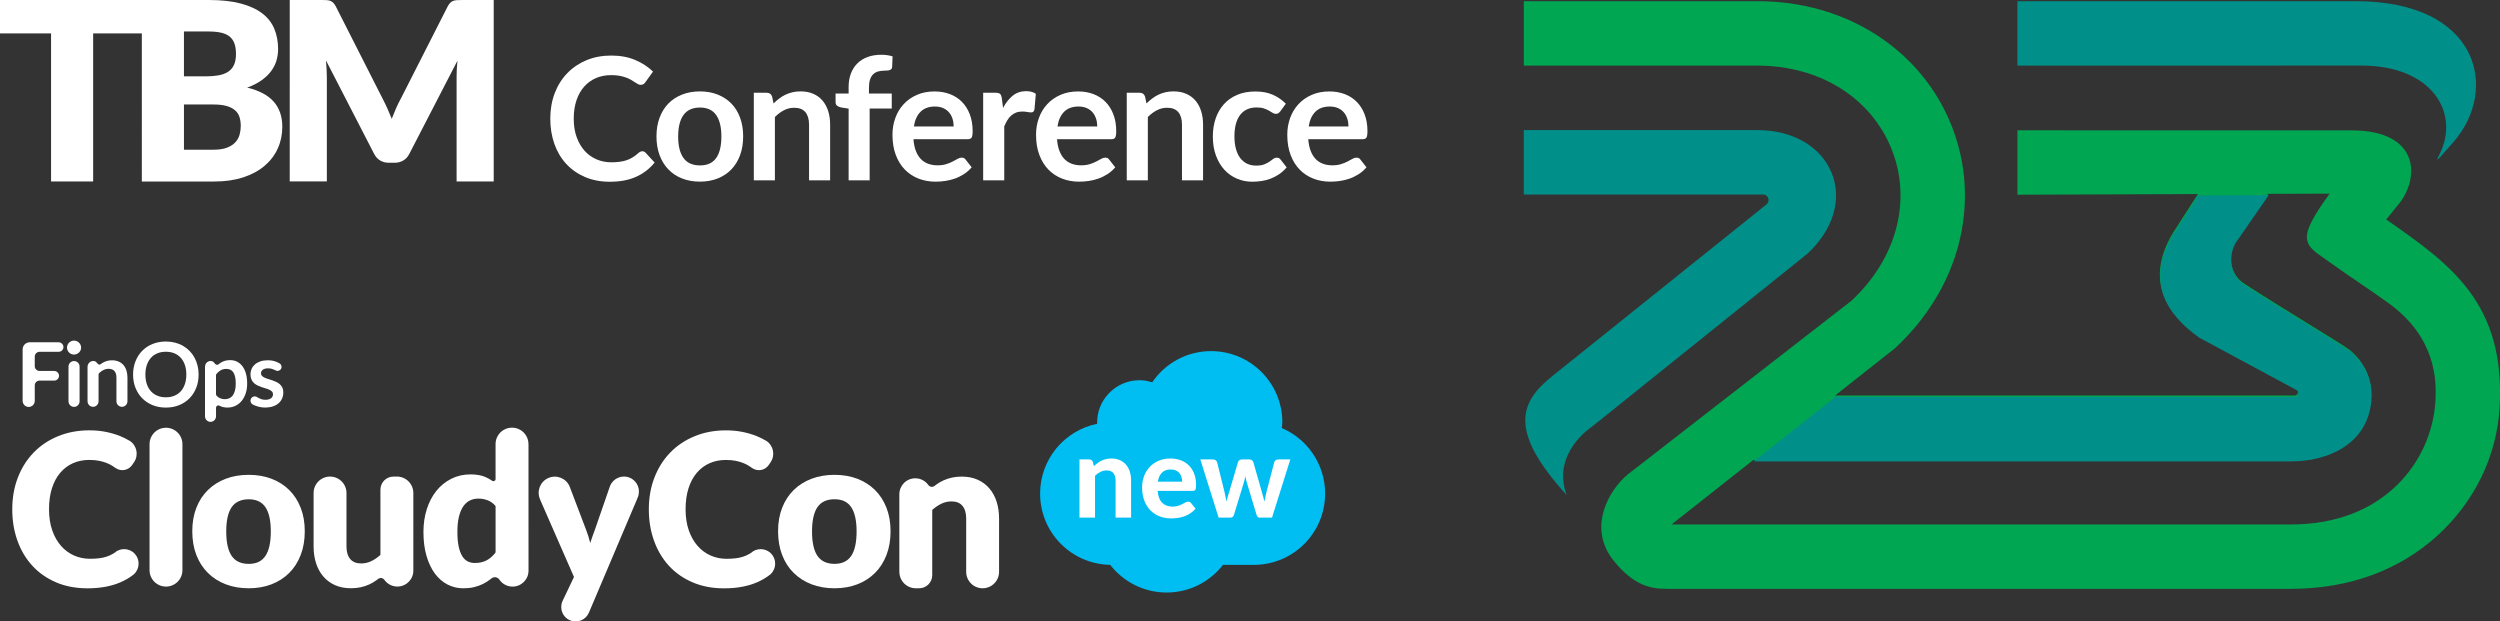 <svg xmlns="http://www.w3.org/2000/svg" id="Layer_2" viewBox="0 0 974.76 242.3"><rect x="0" y="0" width="974.76" height="242.3" fill="#333333" stroke="none"/><defs><style>.cls-1{fill:#008f89;}.cls-2{fill:#fff;}.cls-3{fill:#00a651;}.cls-4{fill:#00bdf2;fill-rule:evenodd;}</style></defs><g id="Layer_1-2"><path class="cls-4" d="m499.77,166.9c.06-.75.22-1.46.22-2.22,0-15.34-12.44-27.78-27.78-27.78-9.55,0-17.97,4.83-22.97,12.17-1.67-.52-3.42-.86-5.27-.82-9.14.19-16.39,7.75-16.2,16.89,0,.03.01.06.01.1-12.69,2.57-22.24,13.78-22.24,27.22,0,15.19,12.19,27.53,27.33,27.77,5.09,6.57,13.04,10.8,21.99,10.8s16.9-4.23,21.99-10.79h12.04c15.34,0,27.78-12.44,27.78-27.78,0-11.48-6.96-21.32-16.89-25.56Z"></path><path class="cls-2" d="m426.52,181.77c.45-.44.93-.84,1.42-1.21.49-.37,1.01-.68,1.56-.95.55-.26,1.14-.47,1.78-.62.64-.15,1.33-.22,2.08-.22,1.23,0,2.32.21,3.28.64.95.43,1.76,1.02,2.41,1.78.65.76,1.14,1.67,1.47,2.73.33,1.06.5,2.21.5,3.48v14.41h-6.05v-14.41c0-1.26-.29-2.24-.88-2.94-.59-.7-1.45-1.04-2.6-1.04-.85,0-1.65.18-2.4.55s-1.46.88-2.13,1.54v16.3h-6.07v-22.68h3.74c.76,0,1.27.35,1.52,1.06l.37,1.58Z"></path><path class="cls-2" d="m451.36,191.4c.19,2.13.8,3.68,1.81,4.66,1.02.98,2.35,1.47,3.99,1.47.84,0,1.56-.1,2.17-.3.61-.2,1.14-.42,1.61-.66.46-.24.88-.46,1.25-.66s.74-.3,1.11-.3c.47,0,.84.18,1.1.53l1.76,2.2c-.65.75-1.36,1.37-2.13,1.86s-1.58.88-2.42,1.17-1.68.48-2.53.59-1.67.17-2.46.17c-1.58,0-3.06-.26-4.43-.78s-2.57-1.29-3.59-2.31-1.82-2.28-2.41-3.79c-.59-1.51-.88-3.26-.88-5.26,0-1.54.25-2.99.76-4.36.51-1.36,1.24-2.55,2.19-3.56.95-1.01,2.11-1.81,3.48-2.41,1.36-.59,2.9-.89,4.62-.89,1.45,0,2.79.23,4.02.69s2.28,1.13,3.17,2.01c.89.88,1.58,1.96,2.07,3.25s.74,2.75.74,4.39c0,.46-.02.83-.07,1.12-.04.29-.12.53-.22.7s-.24.3-.42.36c-.18.07-.4.1-.68.1h-13.6Zm9.55-3.61c0-.63-.08-1.23-.25-1.8-.17-.57-.44-1.08-.8-1.52-.37-.44-.83-.79-1.39-1.04-.56-.26-1.23-.38-2-.38-1.45,0-2.59.41-3.41,1.23-.82.82-1.36,2-1.61,3.52h9.46Z"></path><path class="cls-2" d="m503.1,179.13l-7.13,22.68h-4.91c-.25,0-.47-.08-.67-.24-.2-.16-.35-.43-.45-.81l-3.7-12.28c-.15-.47-.27-.93-.38-1.4-.11-.46-.21-.93-.3-1.4-.1.47-.21.94-.32,1.42s-.24.95-.38,1.42l-3.74,12.23c-.21.7-.65,1.06-1.32,1.06h-4.66l-7.13-22.68h4.84c.44,0,.81.1,1.11.31.3.21.5.47.6.79l2.79,11.22c.18.72.33,1.42.46,2.09.13.67.26,1.34.37,2,.18-.66.36-1.33.56-2,.2-.67.41-1.37.63-2.09l3.32-11.26c.1-.31.3-.56.59-.77.29-.21.64-.31,1.03-.31h2.68c.43,0,.79.1,1.09.31.3.21.5.46.6.77l3.21,11.26c.21.7.4,1.4.59,2.08.19.68.37,1.37.53,2.06.12-.67.25-1.35.39-2.04.14-.68.3-1.38.5-2.1l2.93-11.22c.1-.32.3-.59.59-.79.29-.21.64-.31,1.03-.31h4.62Z"></path><g id="TBM_Conference_FinOps_CloudyCon_23_logos_Black_Vertical_"><path class="cls-3" d="m930.37,85.59l4.29-5.27c8.85-10.05,9.56-29.49-17.87-29.49-.04,0-130.18-.03-130.18-.03v25.12l70.38-.25-9.78,15.19c-10.98,18.51-2.52,31.25,10.13,40.26l37.91,20.42c1.31.71.81,2.69-.68,2.69h-179.09l23.45-18.5s.06-.06.09-.09c12.35-11.52,20.92-25.63,24.77-40.81,3.89-15.33,2.93-31.11-2.79-45.63-5.77-14.65-15.95-26.97-29.45-35.65-13.33-8.56-29.35-13.09-46.31-13.09h-91.1v25.12h91.1c24.34,0,44.41,12.58,52.39,32.82,7.85,19.93,1.82,42.49-15.74,58.86l-87.22,67.72c-7.33,6.02-15.93,20.83-5.41,33.76,7.99,9.82,14.6,10.85,20.72,10.85h243.35c22.49,0,42.29-7.25,57.25-20.96,14.11-12.93,22.92-30.59,24.02-49.79,2.33-40.9-19.45-55.97-44.22-73.27Zm19.16,71.46c-1.65,22.85-19.94,47.43-56.21,47.43h-241.52c.17-.14.33-.28.5-.43l31.31-24.7h209.71c13.57,0,29.87-6.32,31.15-24.11.5-6.99-2.12-13.55-8.13-18.64-2.57-2.18-27.61-17.03-41.41-26.09-5.33-3.5-6.51-10.48-3.55-16.13l13.02-18.8,23.93-.08c-10.72,14.89-11.1,18.79-4.47,23.56,13.18,9.48,20.36,13.97,27.51,19.18,18.33,13.33,18.81,29.82,18.16,38.82Z"></path><path class="cls-1" d="m714.24,67.62c-4.11-10.43-15.22-16.9-29.01-16.9h-91.1v25.12h93.28c2.05,0,2.95,2.57,1.36,3.85-14.53,11.64-58.49,46.86-83.61,67.02-12.51,10.04-17.21,21.15,5.65,46.27-6-16.41,9.9-26.61,9.9-26.61l84.07-67.5c9.96-9.29,13.51-20.98,9.47-31.25Z"></path><path class="cls-1" d="m951.14,60.26c-2.13,3.88.66.59.66.59,1.87-2.12,3.81-4.33,4.85-5.52,17.75-20.32,10.21-54.87-38.15-54.87h-131.9v25.12l134.11-.02c27.79,0,38.57,18.74,30.43,34.69Z"></path><path class="cls-1" d="m683.78,179.89h209.71c13.57,0,29.87-6.32,31.15-24.11.5-6.99-2.12-13.55-8.13-18.64-2.57-2.18-27.61-17.03-41.41-26.09-5.33-3.5-6.51-10.48-3.55-16.13l13.02-18.8-27.43.09-9.78,15.19c-10.98,18.51-2.52,31.25,10.13,40.26l37.91,20.42c1.31.71.81,2.69-.68,2.69h-179.09l-31.85,25.12Z"></path></g><path class="cls-2" d="m56.23,13.01h-19.91v57.74h-16.41V13.01H0V0h56.23v13.01Z"></path><path class="cls-2" d="m81.34,0c4.89,0,9.05.45,12.48,1.36,3.43.91,6.23,2.19,8.4,3.84,2.17,1.65,3.75,3.66,4.73,6.02.99,2.36,1.48,5,1.48,7.92,0,1.59-.23,3.12-.68,4.59-.45,1.47-1.17,2.85-2.14,4.13-.97,1.28-2.22,2.45-3.74,3.52-1.52,1.07-3.35,1.99-5.49,2.77,4.66,1.13,8.11,2.96,10.34,5.49,2.23,2.52,3.35,5.8,3.35,9.81,0,3.01-.58,5.81-1.75,8.4-1.17,2.59-2.87,4.85-5.12,6.77-2.25,1.93-5.03,3.43-8.33,4.52-3.3,1.08-7.07,1.63-11.31,1.63h-28.26V0h26.03Zm-9.62,12.29v17.48h8.55c1.81,0,3.45-.13,4.9-.39,1.46-.26,2.7-.71,3.71-1.36,1.02-.65,1.8-1.54,2.33-2.67.53-1.13.8-2.56.8-4.27s-.21-3.08-.63-4.2c-.42-1.12-1.07-2.02-1.94-2.7s-1.98-1.17-3.33-1.46c-1.34-.29-2.94-.44-4.78-.44h-9.62Zm11.56,46.08c2.17,0,3.94-.27,5.32-.83,1.38-.55,2.45-1.26,3.23-2.14.78-.87,1.31-1.86,1.6-2.96.29-1.1.44-2.22.44-3.35,0-1.29-.17-2.46-.51-3.5-.34-1.04-.92-1.91-1.75-2.62-.83-.71-1.92-1.26-3.28-1.65-1.36-.39-3.08-.58-5.15-.58h-11.46v17.63h11.56Z"></path><path class="cls-2" d="m192.5,0v70.75h-14.47V30.06c0-.94.02-1.96.07-3.06.05-1.1.14-2.22.27-3.35l-18.79,36.37c-.58,1.13-1.37,1.99-2.36,2.57-.99.58-2.11.87-3.37.87h-2.23c-1.26,0-2.39-.29-3.37-.87-.99-.58-1.77-1.44-2.36-2.57l-18.79-36.47c.1,1.17.18,2.31.24,3.42.06,1.12.1,2.14.1,3.08v40.69h-14.47V0h12.53c.71,0,1.34.02,1.87.05.53.03,1.01.13,1.43.29.42.16.8.41,1.14.75s.67.82,1,1.43l18.21,35.89c.65,1.23,1.27,2.51,1.87,3.84.6,1.33,1.17,2.69,1.72,4.08.55-1.42,1.12-2.82,1.72-4.18.6-1.36,1.24-2.65,1.92-3.88L174.54,2.53c.32-.61.66-1.09,1-1.43s.72-.59,1.14-.75c.42-.16.9-.26,1.43-.29.53-.03,1.16-.05,1.87-.05h12.53Z"></path><path class="cls-2" d="m250.41,58.97c.49,0,.92.19,1.3.57l3.53,3.83c-1.95,2.42-4.36,4.27-7.21,5.56-2.85,1.29-6.27,1.93-10.27,1.93-3.57,0-6.79-.61-9.64-1.83-2.85-1.22-5.29-2.92-7.31-5.09-2.02-2.17-3.57-4.77-4.64-7.79-1.08-3.02-1.61-6.31-1.61-9.89s.58-6.93,1.73-9.94c1.15-3.01,2.78-5.6,4.88-7.77,2.1-2.17,4.6-3.87,7.51-5.08,2.91-1.21,6.12-1.81,9.65-1.81s6.62.58,9.34,1.73c2.72,1.15,5.03,2.66,6.94,4.53l-3,4.16c-.18.27-.41.5-.68.7-.28.2-.66.3-1.15.3-.33,0-.68-.09-1.03-.28-.36-.19-.74-.42-1.17-.7-.42-.28-.91-.58-1.46-.92-.56-.33-1.2-.64-1.93-.91-.73-.28-1.58-.51-2.55-.7-.97-.19-2.08-.28-3.35-.28-2.15,0-4.12.38-5.91,1.15-1.79.77-3.32,1.88-4.61,3.33-1.29,1.45-2.29,3.23-3,5.33-.71,2.1-1.07,4.49-1.07,7.17s.38,5.12,1.15,7.22c.77,2.11,1.8,3.88,3.11,5.33,1.31,1.44,2.85,2.55,4.63,3.31,1.78.77,3.68,1.15,5.73,1.15,1.22,0,2.32-.07,3.31-.2.99-.13,1.9-.34,2.73-.63.83-.29,1.62-.66,2.36-1.12.74-.45,1.48-1.01,2.21-1.68.22-.2.45-.36.7-.48.24-.12.5-.18.77-.18Z"></path><path class="cls-2" d="m272.91,35.64c2.53,0,4.83.41,6.91,1.23,2.07.82,3.85,1.99,5.33,3.49,1.48,1.51,2.61,3.35,3.41,5.53.8,2.18,1.2,4.61,1.2,7.29s-.4,5.15-1.2,7.32c-.8,2.17-1.94,4.03-3.41,5.56-1.48,1.53-3.25,2.71-5.33,3.53-2.08.82-4.38,1.23-6.91,1.23s-4.87-.41-6.96-1.23c-2.09-.82-3.87-2-5.34-3.53-1.48-1.53-2.62-3.38-3.43-5.56-.81-2.17-1.22-4.62-1.22-7.32s.4-5.11,1.22-7.29c.81-2.17,1.95-4.02,3.43-5.53,1.48-1.51,3.26-2.67,5.34-3.49,2.09-.82,4.4-1.23,6.96-1.23Zm0,28.86c2.84,0,4.94-.95,6.31-2.86,1.36-1.91,2.05-4.7,2.05-8.39s-.68-6.49-2.05-8.42c-1.36-1.93-3.47-2.9-6.31-2.9s-5.02.97-6.41,2.91c-1.39,1.94-2.08,4.74-2.08,8.4s.69,6.45,2.08,8.37c1.39,1.92,3.52,2.88,6.41,2.88Z"></path><path class="cls-2" d="m301.59,40.36c.69-.69,1.41-1.33,2.18-1.91.77-.59,1.58-1.09,2.43-1.5.85-.41,1.77-.73,2.75-.97.98-.23,2.04-.35,3.2-.35,1.86,0,3.52.32,4.96.95,1.44.63,2.65,1.52,3.61,2.66.97,1.14,1.7,2.51,2.2,4.09.5,1.59.75,3.33.75,5.24v21.74h-8.22v-21.74c0-2.09-.48-3.7-1.43-4.84-.95-1.14-2.41-1.71-4.36-1.71-1.42,0-2.75.32-3.99.97-1.24.64-2.42,1.52-3.53,2.63v24.7h-8.22v-34.15h5.03c1.07,0,1.76.5,2.1,1.5l.57,2.7Z"></path><path class="cls-2" d="m330.88,70.32v-27.96l-2.96-.47c-.64-.13-1.16-.36-1.55-.68-.39-.32-.58-.78-.58-1.38v-3.36h5.09v-2.53c0-1.95.29-3.71.88-5.26.59-1.55,1.43-2.87,2.53-3.96,1.1-1.09,2.44-1.92,4.01-2.5,1.58-.58,3.35-.87,5.33-.87,1.58,0,3.04.21,4.39.63l-.17,4.13c-.02.31-.11.56-.27.75-.16.19-.36.33-.62.43-.26.1-.55.17-.88.2-.33.03-.69.05-1.07.05-.98,0-1.85.11-2.61.32-.77.21-1.41.58-1.95,1.1-.53.52-.94,1.21-1.22,2.06-.28.85-.42,1.91-.42,3.18v2.26h8.89v5.86h-8.62v27.99h-8.22Z"></path><path class="cls-2" d="m356.16,54.28c.13,1.75.44,3.27.93,4.54.49,1.28,1.13,2.33,1.93,3.16.8.83,1.75,1.45,2.85,1.86,1.1.41,2.31.62,3.64.62s2.48-.15,3.45-.47c.97-.31,1.81-.65,2.53-1.03.72-.38,1.35-.72,1.9-1.03.54-.31,1.07-.47,1.58-.47.69,0,1.2.26,1.53.77l2.36,3c-.91,1.07-1.93,1.96-3.06,2.68-1.13.72-2.31,1.3-3.54,1.73-1.23.43-2.49.74-3.76.92-1.28.18-2.51.27-3.71.27-2.37,0-4.58-.39-6.62-1.18-2.04-.79-3.82-1.95-5.33-3.49-1.51-1.54-2.7-3.45-3.56-5.73-.87-2.27-1.3-4.91-1.3-7.91,0-2.33.38-4.52,1.13-6.57.75-2.05,1.84-3.84,3.25-5.36,1.41-1.52,3.13-2.72,5.16-3.61,2.03-.89,4.32-1.33,6.87-1.33,2.15,0,4.14.34,5.96,1.03,1.82.69,3.38,1.69,4.69,3.01,1.31,1.32,2.34,2.94,3.08,4.86.74,1.92,1.12,4.11,1.12,6.57,0,1.24-.13,2.08-.4,2.51-.27.43-.78.65-1.53.65h-21.14Zm15.68-4.96c0-1.07-.15-2.07-.45-3.01-.3-.94-.75-1.77-1.35-2.48-.6-.71-1.36-1.27-2.28-1.68-.92-.41-1.99-.62-3.21-.62-2.37,0-4.24.68-5.61,2.03-1.36,1.35-2.24,3.27-2.61,5.76h15.51Z"></path><path class="cls-2" d="m391.09,42.1c1.07-2.04,2.33-3.64,3.8-4.81,1.46-1.16,3.2-1.75,5.19-1.75,1.58,0,2.84.34,3.79,1.03l-.53,6.16c-.11.4-.27.68-.48.85-.21.17-.49.25-.85.25-.33,0-.83-.05-1.48-.17s-1.29-.17-1.91-.17c-.91,0-1.72.13-2.43.4-.71.27-1.35.65-1.91,1.15-.57.5-1.07,1.1-1.5,1.81-.43.71-.84,1.52-1.22,2.43v21.04h-8.22v-34.15h4.83c.84,0,1.43.15,1.76.45.33.3.55.84.67,1.61l.5,3.86Z"></path><path class="cls-2" d="m412.14,54.28c.13,1.75.44,3.27.93,4.54.49,1.28,1.13,2.33,1.93,3.16.8.83,1.75,1.45,2.85,1.86,1.1.41,2.31.62,3.64.62s2.48-.15,3.45-.47c.97-.31,1.81-.65,2.53-1.03.72-.38,1.35-.72,1.9-1.03.54-.31,1.07-.47,1.58-.47.69,0,1.2.26,1.53.77l2.36,3c-.91,1.07-1.93,1.96-3.06,2.68-1.13.72-2.31,1.3-3.54,1.73-1.23.43-2.49.74-3.76.92-1.28.18-2.51.27-3.71.27-2.37,0-4.58-.39-6.62-1.18-2.04-.79-3.82-1.95-5.33-3.49-1.51-1.54-2.7-3.45-3.56-5.73-.87-2.27-1.3-4.91-1.3-7.91,0-2.33.38-4.52,1.13-6.57.75-2.05,1.84-3.84,3.25-5.36,1.41-1.52,3.13-2.72,5.16-3.61,2.03-.89,4.32-1.33,6.87-1.33,2.15,0,4.14.34,5.96,1.03,1.82.69,3.38,1.69,4.69,3.01,1.31,1.32,2.34,2.94,3.08,4.86.74,1.92,1.12,4.11,1.12,6.57,0,1.24-.13,2.08-.4,2.51-.27.43-.78.65-1.53.65h-21.14Zm15.68-4.96c0-1.07-.15-2.07-.45-3.01s-.75-1.77-1.35-2.48c-.6-.71-1.36-1.27-2.28-1.68-.92-.41-1.99-.62-3.21-.62-2.37,0-4.24.68-5.61,2.03-1.36,1.35-2.24,3.27-2.61,5.76h15.51Z"></path><path class="cls-2" d="m447,40.36c.69-.69,1.41-1.33,2.18-1.91.77-.59,1.58-1.09,2.43-1.5.85-.41,1.77-.73,2.75-.97.98-.23,2.04-.35,3.2-.35,1.86,0,3.52.32,4.96.95,1.44.63,2.65,1.52,3.61,2.66.97,1.14,1.7,2.51,2.2,4.09.5,1.59.75,3.33.75,5.24v21.74h-8.22v-21.74c0-2.09-.48-3.7-1.43-4.84-.95-1.14-2.41-1.71-4.36-1.71-1.42,0-2.75.32-3.99.97-1.24.64-2.42,1.52-3.53,2.63v24.7h-8.22v-34.15h5.03c1.07,0,1.76.5,2.1,1.5l.57,2.7Z"></path><path class="cls-2" d="m499.18,43.39c-.24.31-.48.56-.72.73-.23.18-.57.27-1.02.27s-.83-.13-1.23-.38c-.4-.25-.88-.54-1.43-.87-.56-.32-1.22-.61-1.98-.87-.77-.25-1.71-.38-2.85-.38-1.44,0-2.71.26-3.79.78-1.09.52-1.99,1.27-2.71,2.25-.72.98-1.26,2.16-1.61,3.55-.36,1.39-.53,2.96-.53,4.71s.19,3.44.58,4.86c.39,1.42.95,2.61,1.68,3.58s1.62,1.7,2.66,2.2c1.04.5,2.22.75,3.53.75s2.37-.16,3.18-.48c.81-.32,1.49-.68,2.05-1.07.55-.39,1.04-.74,1.45-1.06.41-.32.87-.48,1.38-.48.67,0,1.16.26,1.5.77l2.36,3c-.91,1.07-1.9,1.96-2.96,2.68-1.07.72-2.17,1.3-3.31,1.73-1.14.43-2.32.74-3.53.92-1.21.18-2.41.27-3.61.27-2.11,0-4.09-.39-5.96-1.18-1.86-.79-3.5-1.94-4.89-3.45-1.4-1.51-2.5-3.36-3.31-5.54-.81-2.19-1.22-4.68-1.22-7.47,0-2.51.36-4.83,1.08-6.97.72-2.14,1.78-3.99,3.18-5.56,1.4-1.57,3.13-2.79,5.19-3.68,2.06-.89,4.44-1.33,7.12-1.33s4.79.41,6.71,1.23c1.92.82,3.64,2,5.18,3.53l-2.16,3Z"></path><path class="cls-2" d="m510.1,54.28c.13,1.75.44,3.27.93,4.54.49,1.28,1.13,2.33,1.93,3.16.8.83,1.75,1.45,2.85,1.86,1.1.41,2.31.62,3.64.62s2.48-.15,3.45-.47c.97-.31,1.81-.65,2.53-1.03.72-.38,1.35-.72,1.9-1.03.54-.31,1.07-.47,1.58-.47.69,0,1.2.26,1.53.77l2.36,3c-.91,1.07-1.93,1.96-3.06,2.68-1.13.72-2.31,1.3-3.54,1.73-1.23.43-2.49.74-3.76.92-1.28.18-2.51.27-3.71.27-2.37,0-4.58-.39-6.62-1.18-2.04-.79-3.82-1.95-5.33-3.49-1.51-1.54-2.7-3.45-3.56-5.73-.87-2.27-1.3-4.91-1.3-7.91,0-2.33.38-4.52,1.13-6.57.75-2.05,1.84-3.84,3.25-5.36,1.41-1.52,3.13-2.72,5.16-3.61,2.03-.89,4.32-1.33,6.87-1.33,2.15,0,4.14.34,5.96,1.03,1.82.69,3.38,1.69,4.69,3.01,1.31,1.32,2.34,2.94,3.08,4.86.74,1.92,1.12,4.11,1.12,6.57,0,1.24-.13,2.08-.4,2.51-.27.43-.78.65-1.53.65h-21.14Zm15.68-4.96c0-1.07-.15-2.07-.45-3.01-.3-.94-.75-1.77-1.35-2.48-.6-.71-1.36-1.27-2.28-1.68-.92-.41-1.99-.62-3.21-.62-2.37,0-4.24.68-5.61,2.03-1.36,1.35-2.24,3.27-2.61,5.76h15.51Z"></path><path class="cls-2" d="m292.78,215.61l-.18.1c-.11.07-.22.14-.33.2-.8.48-1.65.87-2.57,1.16-.91.29-1.89.5-2.94.62-1.05.12-2.21.19-3.48.19-2.21,0-4.28-.43-6.21-1.28-1.93-.85-3.62-2.1-5.07-3.74-1.45-1.64-2.59-3.66-3.43-6.06-.84-2.4-1.26-5.14-1.26-8.23s.38-5.79,1.14-8.17c.76-2.39,1.83-4.4,3.23-6.04,1.39-1.64,3.05-2.89,4.96-3.74,1.92-.85,4.03-1.28,6.35-1.28,1.46,0,2.74.11,3.83.33,1.09.22,2.04.49,2.85.81.81.32,1.52.66,2.11,1.03.12.08.25.15.37.23l1.17.79c2.13,1.43,5.01.87,6.44-1.26l.72-1.07c1.83-2.72,1.11-6.41-1.61-8.25l-.13-.07c-1.15-.69-2.37-1.3-3.68-1.83-1.74-.7-3.61-1.25-5.61-1.65-2-.4-4.13-.6-6.39-.6-4.44,0-8.51.76-12.21,2.28-3.7,1.52-6.87,3.64-9.52,6.37-2.65,2.73-4.7,5.98-6.16,9.74-1.46,3.76-2.19,7.9-2.19,12.39s.68,8.5,2.03,12.27c1.35,3.77,3.29,7.02,5.81,9.76,2.52,2.74,5.6,4.9,9.23,6.45,3.63,1.56,7.73,2.34,12.31,2.34,4.99,0,9.32-.81,12.97-2.42,1.81-.8,3.47-1.79,4.98-2.97l.15-.14c2.27-2.13,2.39-5.7.26-7.97-2.13-2.27-5.7-2.39-7.97-.27Z"></path><path class="cls-2" d="m71.13,173.19v49.11c0,3.54-2.87,6.41-6.41,6.41h0c-3.54,0-6.41-2.87-6.41-6.41v-49.11c0-3.54,2.87-6.41,6.41-6.41h0c3.54,0,6.41,2.87,6.41,6.41Zm-26.55,42.41l-.18.1c-.11.07-.22.14-.33.2-.8.48-1.65.87-2.57,1.16-.91.29-1.89.5-2.94.62-1.05.12-2.21.19-3.48.19-2.21,0-4.28-.43-6.21-1.28-1.93-.85-3.62-2.1-5.07-3.74-1.45-1.64-2.59-3.66-3.43-6.06-.84-2.4-1.26-5.14-1.26-8.23s.38-5.79,1.14-8.17c.76-2.39,1.83-4.4,3.23-6.04,1.39-1.64,3.05-2.89,4.96-3.74,1.92-.85,4.03-1.28,6.35-1.28,1.46,0,2.74.11,3.83.33,1.09.22,2.04.49,2.85.81.81.32,1.52.66,2.11,1.03.12.08.25.15.37.23l1.17.79c2.13,1.43,5.01.87,6.44-1.26l.72-1.07c1.83-2.72,1.11-6.41-1.61-8.25l-.13-.07c-1.15-.69-2.37-1.3-3.68-1.83-1.74-.7-3.61-1.25-5.61-1.65-2-.4-4.13-.6-6.39-.6-4.44,0-8.51.76-12.21,2.28-3.7,1.52-6.87,3.64-9.52,6.37-2.65,2.73-4.7,5.98-6.16,9.74-1.46,3.76-2.19,7.9-2.19,12.39s.68,8.5,2.03,12.27c1.35,3.77,3.29,7.02,5.81,9.76,2.52,2.74,5.6,4.9,9.23,6.45,3.63,1.56,7.73,2.34,12.31,2.34,4.99,0,9.32-.81,12.97-2.42,1.81-.8,3.47-1.79,4.98-2.97l.15-.14c2.27-2.13,2.39-5.7.26-7.97-2.13-2.27-5.7-2.39-7.97-.27Zm72.66-17.61c1.06,2.72,1.59,5.77,1.59,9.16s-.53,6.5-1.59,9.25c-1.06,2.74-2.55,5.08-4.47,6.99-1.92,1.92-4.21,3.39-6.89,4.43-2.68,1.03-5.64,1.55-8.9,1.55s-6.27-.52-8.96-1.55c-2.69-1.03-5.01-2.51-6.95-4.43-1.94-1.92-3.45-4.25-4.51-6.99-1.06-2.74-1.59-5.83-1.59-9.25s.53-6.45,1.59-9.16c1.06-2.72,2.57-5.03,4.51-6.93s4.26-3.36,6.95-4.39c2.69-1.02,5.67-1.53,8.96-1.53s6.22.51,8.9,1.53c2.68,1.02,4.97,2.48,6.89,4.39,1.92,1.9,3.41,4.21,4.47,6.93Zm-11.65,9.25c0-4.25-.7-7.41-2.09-9.47-1.39-2.07-3.57-3.1-6.52-3.1s-5.25,1.03-6.66,3.1c-1.41,2.07-2.11,5.23-2.11,9.47s.7,7.41,2.11,9.5c1.41,2.08,3.63,3.12,6.66,3.12s5.12-1.04,6.52-3.12c1.39-2.08,2.09-5.25,2.09-9.5Zm49.14-21.42h-1.29c-2.82,0-5.1,2.28-5.11,5.09v1.38s0,23.91,0,23.91c0,.11-.05.21-.13.29-1.12.97-2.27,1.74-3.45,2.31-1.23.59-2.54.89-3.95.89-1.88,0-3.3-.58-4.26-1.74-.97-1.16-1.45-2.8-1.45-4.92v-20.8c0-3.54-2.87-6.41-6.41-6.41s-6.41,2.87-6.41,6.41v.12s0,20.67,0,20.67c0,2.37.32,4.55.95,6.54.63,1.99,1.57,3.71,2.81,5.17,1.24,1.46,2.76,2.6,4.57,3.41,1.81.81,3.88,1.22,6.23,1.22,1.38,0,2.65-.13,3.83-.39,1.17-.26,2.26-.62,3.27-1.08,1.01-.46,1.95-1.01,2.83-1.65.22-.16.44-.33.66-.5.76-.6,1.82-.44,2.37.26l.06.06c1.13,1.6,2.99,2.64,5.09,2.64,3.44,0,6.22-2.78,6.22-6.21v-.08s0-30.11,0-30.11v-.08c0-3.54-2.88-6.41-6.42-6.41Zm51.33-12.65v.16s.01,49.05.01,49.05v.13c0,3.43-2.79,6.21-6.22,6.21-2.11,0-3.97-1.04-5.09-2.64l-.03-.06c-.67-1.02-2.12-1.3-3.13-.47-.1.08-.2.16-.3.24-.94.74-1.95,1.39-3.04,1.92-1.09.54-2.26.95-3.52,1.24-1.26.29-2.61.43-4.08.43-2.23,0-4.3-.5-6.21-1.49-1.9-.99-3.54-2.43-4.92-4.3-1.38-1.88-2.46-4.17-3.25-6.89-.79-2.72-1.18-5.81-1.18-9.29,0-3.2.44-6.17,1.32-8.92.88-2.74,2.13-5.12,3.74-7.12,1.61-2,3.55-3.56,5.81-4.7,2.26-1.13,4.76-1.7,7.49-1.7,2.23,0,4.11.32,5.63.95,1.01.42,1.95.94,2.83,1.55.55.38,1.3-.01,1.3-.68v-13.63c0-3.54,2.87-6.41,6.41-6.41s6.41,2.87,6.41,6.41Zm-12.81,24.47c0-.21-.08-.42-.23-.58-.9-.95-1.87-1.62-2.92-2.01-1.13-.43-2.32-.64-3.56-.64s-2.28.23-3.27.7c-.99.47-1.86,1.22-2.59,2.25-.73,1.03-1.3,2.38-1.72,4.03s-.62,3.66-.62,6,.17,4.17.5,5.71c.33,1.55.79,2.79,1.39,3.74.59.95,1.3,1.63,2.13,2.05s1.75.62,2.77.62c.94,0,1.79-.09,2.54-.27.76-.18,1.45-.43,2.09-.77.63-.33,1.23-.75,1.8-1.26.5-.45.99-.95,1.47-1.52.13-.15.2-.35.2-.55v-17.52Zm52.29-11.37c-2.96-1.25-6.39.15-7.65,3.14l-.16.43-5.75,16.62c-.33.86-.65,1.72-.95,2.61l-.91,2.65c-.41-1.76-.95-3.49-1.61-5.17l-6.31-16.6-.14-.37c-1.4-3.17-5.12-4.6-8.29-3.19h0c-3.17,1.41-4.61,5.12-3.2,8.29l.13.36,13.1,29.92-4.35,9.14-.17.37c-1.22,2.88.11,6.19,2.97,7.4,2.86,1.21,6.16-.14,7.38-3.02l.23-.55,18.6-43.84.2-.5c1.26-2.99-.11-6.42-3.08-7.68Z"></path><path class="cls-2" d="m341.17,191.06c-1.92-1.9-4.21-3.36-6.89-4.39-2.68-1.02-5.64-1.53-8.9-1.53s-6.27.51-8.96,1.53c-2.69,1.02-5.01,2.48-6.95,4.39-1.94,1.9-3.45,4.21-4.51,6.93-1.06,2.72-1.59,5.77-1.59,9.16s.53,6.5,1.59,9.25c1.06,2.74,2.56,5.08,4.51,6.99,1.94,1.92,4.26,3.39,6.95,4.43,2.69,1.03,5.67,1.55,8.96,1.55s6.22-.52,8.9-1.55c2.68-1.03,4.97-2.51,6.89-4.43,1.92-1.92,3.41-4.25,4.47-6.99,1.06-2.74,1.59-5.83,1.59-9.25s-.53-6.45-1.59-9.16c-1.06-2.72-2.55-5.03-4.47-6.93Zm-9.27,25.67c-1.39,2.08-3.57,3.12-6.52,3.12s-5.25-1.04-6.66-3.12c-1.41-2.08-2.11-5.25-2.11-9.5s.7-7.41,2.11-9.47c1.41-2.07,3.63-3.1,6.66-3.1s5.12,1.03,6.52,3.1c1.39,2.07,2.09,5.23,2.09,9.47s-.7,7.41-2.09,9.5Z"></path><path class="cls-2" d="m350.67,222.96c0,3.54,2.87,6.41,6.41,6.41h1.29c2.82,0,5.1-2.28,5.11-5.09v-1.38s0-23.91,0-23.91c0-.11.05-.21.13-.29,1.12-.97,2.27-1.74,3.45-2.31,1.23-.59,2.54-.89,3.95-.89,1.88,0,3.3.58,4.26,1.74.97,1.16,1.45,2.8,1.45,4.92v20.8c0,3.54,2.87,6.41,6.41,6.41s6.41-2.87,6.41-6.41v-.12s0-20.67,0-20.67c0-2.37-.32-4.55-.95-6.54s-1.57-3.71-2.81-5.17c-1.24-1.46-2.76-2.6-4.57-3.41-1.81-.81-3.88-1.22-6.23-1.22-1.38,0-2.65.13-3.83.39-1.17.26-2.26.62-3.27,1.08-1.01.45-1.95,1.01-2.83,1.65-.22.16-.44.33-.66.5-.76.6-1.82.44-2.36-.26l-.06-.06c-1.13-1.6-2.99-2.64-5.09-2.64-3.44,0-6.22,2.78-6.22,6.21v.08s0,30.11,0,30.11v.08Z"></path><path class="cls-2" d="m24.75,135.3c0,1.03-.84,1.87-1.87,1.87h-7.46c-1.03,0-1.87.84-1.87,1.87v3.73c0,1.03.84,1.87,1.87,1.87h5.72c1.03,0,1.87.84,1.87,1.87v.02c0,1.03-.84,1.87-1.87,1.87h-5.72c-1.03,0-1.87.84-1.87,1.87v6.19c0,.18-.03.31-.08.43-.26,1.02-1.17,1.78-2.28,1.78s-2.02-.76-2.28-1.79c-.04-.12-.08-.25-.08-.43v-.14s0,0,0,0h0v-19.94s0-.04,0-.05c0-.03,0-.06,0-.1,0-1.52,1.24-2.76,2.76-2.76,0,0,.01,0,.02,0,0,0,.02,0,.03,0h11.23c1.03,0,1.87.84,1.87,1.87Zm23.42,7.07c-.51-.6-1.14-1.06-1.89-1.39-.76-.33-1.62-.5-2.6-.5-.6,0-1.16.06-1.67.18-.51.12-.99.29-1.44.51-.45.22-.87.48-1.27.78-.03.02-.06.05-.09.07-.49.39-1.04-.03-1.38-.49l-.02-.02c-.3-.46-.77-.76-1.43-.76-.03,0-.05,0-.08,0h0s-.06,0-.1.01c-1.07.09-1.92.92-2.04,1.98-.02.04-.03.08-.03.11v13.64c0,.06,0,.12.02.18.1,1.09,1.01,1.95,2.13,1.95s2.03-.86,2.13-1.95c.01-.06.02-.12.02-.18v-10.44c0-.23.09-.46.26-.61.5-.46,1.03-.84,1.59-1.13.65-.34,1.35-.51,2.09-.51,1.02,0,1.78.3,2.28.9s.75,1.44.75,2.54v9.25c0,.06,0,.12.02.18.1,1.09,1.01,1.95,2.13,1.95s2.03-.86,2.13-1.95c.01-.06.02-.12.02-.18v-9.25c0-1-.13-1.91-.39-2.75-.26-.83-.65-1.55-1.15-2.14Zm28.86.15c.27,1.12.41,2.29.41,3.52,0,1.85-.3,3.56-.92,5.13-.61,1.58-1.47,2.94-2.59,4.09-1.12,1.15-2.46,2.05-4.03,2.69-1.57.65-3.31.97-5.23.97s-3.64-.32-5.21-.97c-1.57-.65-2.91-1.54-4.04-2.69-1.12-1.15-1.99-2.51-2.61-4.09-.62-1.57-.92-3.29-.92-5.13s.31-3.56.92-5.13c.62-1.57,1.48-2.94,2.61-4.09,1.12-1.15,2.47-2.05,4.04-2.69,1.57-.65,3.31-.97,5.21-.97,1.28,0,2.48.15,3.61.44,1.13.3,2.16.71,3.1,1.26.94.54,1.79,1.2,2.54,1.97.75.77,1.39,1.64,1.91,2.59.52.95.92,1.99,1.19,3.1Zm-4.38,3.52c0-1.38-.19-2.62-.56-3.72-.37-1.1-.9-2.03-1.59-2.8-.69-.77-1.52-1.35-2.5-1.76-.98-.41-2.09-.61-3.32-.61s-2.34.2-3.32.61c-.98.41-1.82.99-2.51,1.76-.69.77-1.22,1.7-1.6,2.8-.37,1.1-.56,2.34-.56,3.72s.19,2.62.56,3.72c.37,1.1.9,2.03,1.6,2.79.69.76,1.53,1.35,2.51,1.75.98.41,2.09.61,3.32.61s2.34-.2,3.32-.61c.98-.41,1.82-.99,2.5-1.75.69-.76,1.21-1.69,1.59-2.79.37-1.1.56-2.34.56-3.72Zm23.24-.37c.32,1.13.48,2.43.48,3.9,0,1.34-.18,2.57-.54,3.71-.36,1.14-.87,2.13-1.54,2.96-.67.84-1.48,1.49-2.42,1.96-.95.47-2.01.71-3.18.71-1,0-1.85-.15-2.56-.46-.17-.08-.34-.16-.51-.25-.63-.34-1.39.09-1.39.81v3.35c0,.07,0,.14-.02.2-.12,1.08-1.02,1.92-2.13,1.92s-2.01-.84-2.13-1.92c-.01-.07-.02-.13-.02-.21v-19.36h0v-.11s0-.07.02-.12c.11-1.13,1.05-2.01,2.21-2.01,0,0,0,0,0,0,0,0,0,0,0,0h.06c.18,0,.33.04.48.09.39.12.69.37.9.71h0c.33.55,1.01.96,1.56.52.42-.33.86-.63,1.32-.88.93-.51,2.02-.77,3.28-.77.98,0,1.87.2,2.68.61.81.41,1.51,1,2.09,1.77s1.04,1.73,1.36,2.86Zm-3.97,3.9c0-1.05-.08-1.93-.25-2.66-.17-.73-.41-1.32-.72-1.77s-.69-.78-1.14-.99c-.45-.21-.96-.31-1.53-.31-.9,0-1.66.19-2.28.57-.54.33-1.06.77-1.55,1.33-.15.17-.23.39-.23.61v7.32c0,.23.08.45.23.62.42.45.88.78,1.36.99.58.24,1.2.37,1.87.37s1.24-.12,1.76-.37c.52-.24.97-.62,1.33-1.12s.65-1.13.85-1.89c.2-.76.3-1.66.3-2.69Zm18.18,1.57c-.25-.51-.58-.95-.99-1.32-.41-.37-.88-.67-1.4-.91-.52-.24-1.05-.45-1.59-.64-.54-.19-1.07-.36-1.6-.51-.52-.16-.99-.33-1.4-.53-.41-.2-.74-.43-.99-.69-.25-.26-.37-.58-.37-.97,0-.58.24-1.05.72-1.41.48-.36,1.15-.54,2-.54.55,0,1.02.06,1.42.17.4.12.76.25,1.07.39.14.07.28.13.41.19,0,0,0,0,0,0h0c.73.46,1.7.24,2.16-.49h0c.46-.73.24-1.7-.49-2.16h0s0,0,0,0c-.39-.24-.82-.45-1.28-.64-1.01-.41-2.13-.61-3.36-.61-1.1,0-2.08.15-2.92.44-.84.3-1.55.69-2.11,1.19s-.99,1.07-1.28,1.73c-.29.66-.44,1.36-.44,2.09,0,.79.12,1.46.37,2.02.25.56.58,1.03.99,1.41.41.38.88.7,1.41.95.53.25,1.07.47,1.62.65.55.19,1.09.36,1.62.51.53.16,1,.33,1.41.53.41.2.74.43.99.7.25.27.37.61.37,1.03,0,.28-.06.55-.17.81s-.28.49-.52.69c-.24.2-.54.36-.91.48-.37.12-.81.18-1.32.18-.65,0-1.19-.08-1.61-.23-.42-.15-.79-.31-1.11-.49-.31-.17-.4-.24-.63-.37,0,0,0,0,0,0-.79-.46-1.81-.2-2.27.6-.46.79-.2,1.81.59,2.28h0c.46.27.79.4,1.33.6.54.2,1.1.35,1.69.46.59.11,1.19.17,1.8.17,1.16,0,2.19-.15,3.08-.44s1.64-.71,2.24-1.24c.6-.53,1.06-1.16,1.37-1.88.31-.73.46-1.52.46-2.38,0-.72-.13-1.34-.37-1.85Zm-81.23-10.37c-1.19,0-2.16.97-2.16,2.16v13.56c0,1.19.97,2.16,2.16,2.16s2.16-.97,2.16-2.16v-13.56c0-1.19-.97-2.16-2.16-2.16Zm1.93-7.17c-.25-.24-.54-.44-.88-.58-.34-.15-.7-.22-1.08-.22s-.72.07-1.05.22c-.33.15-.62.34-.86.58s-.44.53-.58.87c-.15.34-.22.7-.22,1.08s.07.72.22,1.05c.15.33.34.61.58.85s.53.44.86.58c.33.15.68.22,1.05.22s.74-.07,1.08-.22c.34-.15.63-.34.88-.58.25-.24.45-.53.6-.85.15-.33.23-.67.23-1.05s-.08-.74-.23-1.08c-.15-.34-.35-.63-.6-.87Z"></path></g></svg>